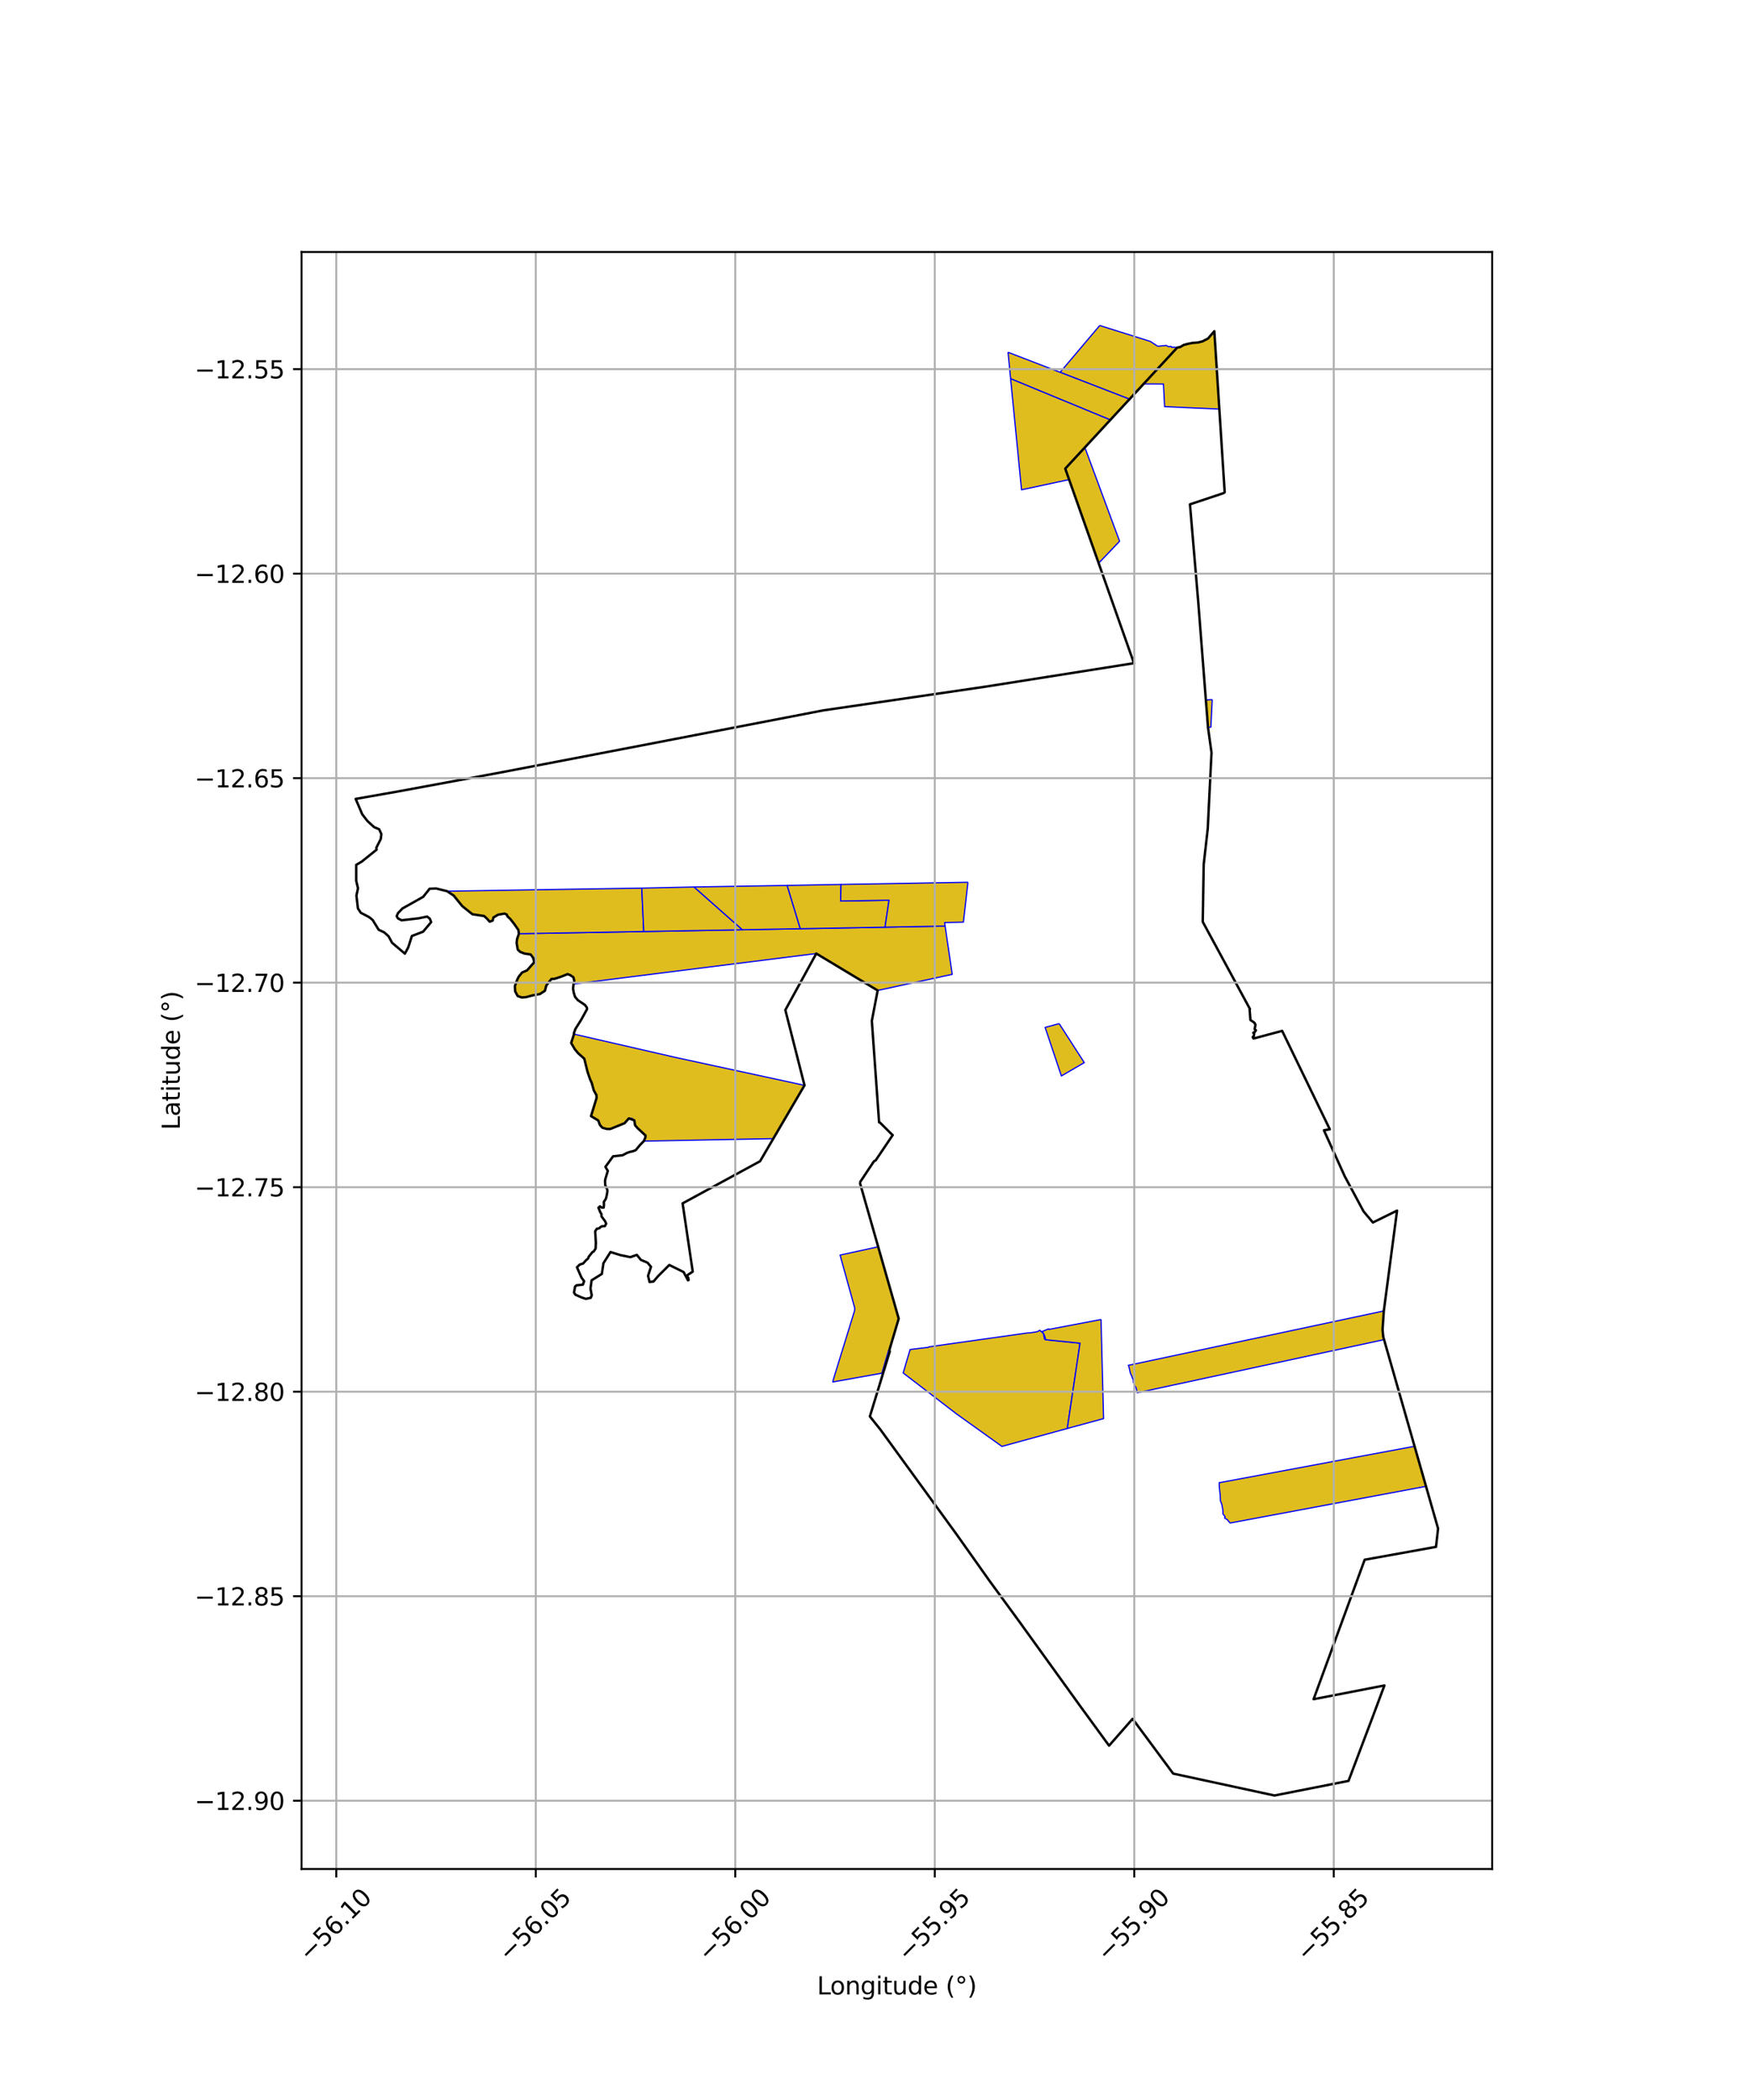 <?xml version="1.0" encoding="utf-8" standalone="no"?>
<!DOCTYPE svg PUBLIC "-//W3C//DTD SVG 1.1//EN"
  "http://www.w3.org/Graphics/SVG/1.1/DTD/svg11.dtd">
<svg xmlns:xlink="http://www.w3.org/1999/xlink" width="720pt" height="864pt" viewBox="0 0 720 864" xmlns="http://www.w3.org/2000/svg" version="1.1">
 <defs>
  <style type="text/css">*{stroke-linejoin: round; stroke-linecap: butt}</style>
 </defs>
 <g id="figure_1">
  <g id="patch_1">
   <path d="M 0 864 
L 720 864 
L 720 0 
L 0 0 
z
" style="fill: #ffffff"/>
  </g>
  <g id="axes_1">
   <g id="patch_2">
    <path d="M 124.07 768.96 
L 613.93 768.96 
L 613.93 103.68 
L 124.07 103.68 
z
" style="fill: #ffffff"/>
   </g>
   <g id="PatchCollection_1">
    <path d="M 586.741 611.514 
L 562.923 615.979 
L 552.836 617.869 
L 506.118 626.619 
L 505.483 625.925 
L 505.073 625.335 
L 503.827 624.521 
L 504.045 623.973 
L 503.168 622.91 
L 503.131 621.29 
L 502.691 618.968 
L 502.11 617.445 
L 502.019 614.917 
L 501.863 613.788 
L 501.716 612.349 
L 501.638 611.546 
L 501.597 610.037 
L 558.991 599.327 
L 582.011 595.036 
L 586.741 611.514 
" clip-path="url(#pd3a87e027c)" style="fill: #e0bd1f; stroke: #0000ff; stroke-width: 0.5"/>
    <path d="M 427.895 547.2 
L 428.115 547.629 
L 428.997 548.355 
L 429.232 548.443 
L 429.473 549.632 
L 429.648 550.434 
L 429.753 550.964 
L 430.105 551.12 
L 430.114 551.185 
L 430.204 551.194 
L 444.353 552.623 
L 439.11 587.723 
L 412.216 595.09 
L 393.592 581.763 
L 371.583 564.87 
L 374.449 555.232 
L 380.746 554.468 
L 381.578 554.407 
L 382.427 554.095 
L 422.83 548.402 
L 423.782 548.385 
L 426.561 547.934 
L 427.118 547.739 
L 427.895 547.2 
" clip-path="url(#pd3a87e027c)" style="fill: #e0bd1f; stroke: #0000ff; stroke-width: 0.5"/>
    <path d="M 452.995 542.882 
L 454.043 583.654 
L 439.11 587.723 
L 444.353 552.623 
L 430.204 551.194 
L 430.083 550.633 
L 429.782 549.629 
L 429.412 548.721 
L 428.756 547.839 
L 431.414 546.726 
L 431.474 546.97 
L 452.995 542.882 
" clip-path="url(#pd3a87e027c)" style="fill: #e0bd1f; stroke: #0000ff; stroke-width: 0.5"/>
    <path d="M 569.341 539.357 
L 568.826 547 
L 569.4 551.173 
L 467.919 573.038 
L 467.445 571.038 
L 466.905 570.145 
L 466.285 568.626 
L 466.296 567.87 
L 466.182 567.454 
L 465.846 566.83 
L 465.586 566.025 
L 465.138 565.174 
L 464.968 564.541 
L 464.538 562.529 
L 464.232 561.742 
L 569.341 539.357 
" clip-path="url(#pd3a87e027c)" style="fill: #e0bd1f; stroke: #0000ff; stroke-width: 0.5"/>
    <path d="M 361.319 512.96 
L 369.753 542.525 
L 365.905 555.465 
L 365.624 555.484 
L 362.831 564.975 
L 342.612 568.59 
L 343.005 567.101 
L 351.628 539.133 
L 351.657 538.161 
L 345.628 516.376 
L 361.319 512.96 
" clip-path="url(#pd3a87e027c)" style="fill: #e0bd1f; stroke: #0000ff; stroke-width: 0.5"/>
    <path d="M 236.162 425.46 
L 277.967 435.065 
L 293.091 438.339 
L 314.497 442.972 
L 330.993 446.542 
L 327.442 452.619 
L 318.181 468.466 
L 264.889 469.491 
L 265.485 468.129 
L 265.59 467.181 
L 263.127 464.732 
L 262.357 464.182 
L 261.285 462.958 
L 260.976 460.944 
L 259.981 460.09 
L 258.728 460.141 
L 256.965 462.12 
L 251.09 464.503 
L 249.6 464.477 
L 247.824 463.971 
L 246.817 462.825 
L 246.143 460.997 
L 243.16 459.202 
L 244.002 456.379 
L 245.456 451.712 
L 245.404 450.599 
L 244.3 448.598 
L 243.469 445.575 
L 242.753 444.002 
L 241.735 441.001 
L 241.015 438.329 
L 240.394 435.594 
L 237.847 433.315 
L 236.515 431.709 
L 234.994 429.122 
L 235.301 428.131 
L 236.162 425.46 
" clip-path="url(#pd3a87e027c)" style="fill: #e0bd1f; stroke: #0000ff; stroke-width: 0.5"/>
    <path d="M 435.77 421.148 
L 446.103 437.189 
L 436.684 442.68 
L 429.995 422.713 
L 435.77 421.148 
" clip-path="url(#pd3a87e027c)" style="fill: #e0bd1f; stroke: #0000ff; stroke-width: 0.5"/>
    <path d="M 388.844 381.017 
L 391.767 400.884 
L 361.097 407.504 
L 347.063 399.065 
L 335.839 392.314 
L 235.97 404.871 
L 236.293 403.568 
L 235.89 402.058 
L 234.565 401.163 
L 233.505 400.788 
L 230.966 401.797 
L 228.087 402.731 
L 226.879 402.774 
L 225.969 403.921 
L 224.76 405.478 
L 224.208 407.617 
L 222.139 408.975 
L 219.11 409.537 
L 216.326 410.275 
L 214.6 410.38 
L 212.974 409.776 
L 211.949 407.855 
L 211.832 405.725 
L 212.287 404.39 
L 213.414 401.845 
L 214.827 400.103 
L 216.829 399.251 
L 219.801 395.898 
L 219.365 394.091 
L 218.312 392.685 
L 215.811 392.328 
L 214.037 391.646 
L 213.019 390.681 
L 212.554 387.934 
L 212.733 386.387 
L 213.488 384.148 
L 264.851 383.258 
L 305.441 382.529 
L 329.265 382.098 
L 364.123 381.467 
L 388.844 381.017 
" clip-path="url(#pd3a87e027c)" style="fill: #e0bd1f; stroke: #0000ff; stroke-width: 0.5"/>
    <path d="M 264.851 383.258 
L 213.488 384.148 
L 213.272 382.605 
L 211.421 379.953 
L 209.904 378.046 
L 208.802 377.031 
L 208.48 376.266 
L 207.588 375.885 
L 204.929 376.325 
L 203.002 377.493 
L 202.692 378.741 
L 201.485 379.22 
L 200.315 377.914 
L 199.176 376.872 
L 197.505 376.598 
L 195.653 376.356 
L 194.365 376.147 
L 191.973 374.261 
L 190.22 372.835 
L 188.631 371.09 
L 186.655 368.457 
L 183.912 366.653 
L 264.047 365.396 
L 264.851 383.258 
" clip-path="url(#pd3a87e027c)" style="fill: #e0bd1f; stroke: #0000ff; stroke-width: 0.5"/>
    <path d="M 264.047 365.396 
L 285.549 364.931 
L 305.441 382.529 
L 264.851 383.258 
L 264.047 365.396 
" clip-path="url(#pd3a87e027c)" style="fill: #e0bd1f; stroke: #0000ff; stroke-width: 0.5"/>
    <path d="M 285.549 364.931 
L 323.867 364.3 
L 329.265 382.098 
L 305.441 382.529 
L 285.549 364.931 
" clip-path="url(#pd3a87e027c)" style="fill: #e0bd1f; stroke: #0000ff; stroke-width: 0.5"/>
    <path d="M 323.867 364.3 
L 346.015 363.891 
L 345.868 370.709 
L 365.772 370.373 
L 364.123 381.467 
L 329.265 382.098 
L 323.867 364.3 
" clip-path="url(#pd3a87e027c)" style="fill: #e0bd1f; stroke: #0000ff; stroke-width: 0.5"/>
    <path d="M 398.235 362.993 
L 396.376 379.408 
L 388.637 379.581 
L 388.844 381.017 
L 364.123 381.467 
L 365.771 370.373 
L 345.868 370.709 
L 346.015 363.891 
L 366.786 363.538 
L 398.235 362.993 
" clip-path="url(#pd3a87e027c)" style="fill: #e0bd1f; stroke: #0000ff; stroke-width: 0.5"/>
    <path d="M 498.745 287.822 
L 498.196 299.15 
L 496.998 299.233 
L 496.176 287.997 
L 498.745 287.822 
" clip-path="url(#pd3a87e027c)" style="fill: #e0bd1f; stroke: #0000ff; stroke-width: 0.5"/>
    <path d="M 446.345 184.08 
L 458.755 217.635 
L 460.634 222.688 
L 452.039 231.685 
L 449.018 223.134 
L 439.881 197.314 
L 438.276 192.804 
L 446.345 184.08 
" clip-path="url(#pd3a87e027c)" style="fill: #e0bd1f; stroke: #0000ff; stroke-width: 0.5"/>
    <path d="M 452.458 133.92 
L 452.459 133.92 
L 473.268 140.461 
L 473.268 140.46 
L 476.238 142.407 
L 476.708 142.446 
L 478.001 142.3 
L 479.891 142.113 
L 480.394 142.46 
L 480.989 142.697 
L 481.351 142.52 
L 481.926 142.579 
L 482.045 142.878 
L 482.253 142.958 
L 482.686 142.811 
L 482.929 142.894 
L 483.434 142.878 
L 484.355 143.001 
L 485.561 142.776 
L 487.028 141.922 
L 487.464 141.841 
L 488.266 141.678 
L 488.625 141.495 
L 490.654 141.085 
L 492.968 140.906 
L 494.687 140.462 
L 496.995 139.302 
L 499.606 136.264 
L 499.842 139.974 
L 501.716 168.302 
L 479.157 167.307 
L 478.67 157.992 
L 470.584 157.967 
L 464.828 164.277 
L 455.81 160.775 
L 436.166 153.18 
L 436.165 153.18 
L 452.458 133.92 
" clip-path="url(#pd3a87e027c)" style="fill: #e0bd1f; stroke: #0000ff; stroke-width: 0.5"/>
    <path d="M 414.73 144.888 
L 414.874 144.988 
L 436.165 153.18 
L 455.81 160.775 
L 464.828 164.277 
L 456.819 172.763 
L 415.793 155.819 
L 414.73 144.888 
" clip-path="url(#pd3a87e027c)" style="fill: #e0bd1f; stroke: #0000ff; stroke-width: 0.5"/>
    <path d="M 415.793 155.819 
L 456.819 172.763 
L 446.345 184.08 
L 438.276 192.804 
L 439.881 197.314 
L 420.289 201.521 
L 417.151 169.609 
L 416.636 164.456 
L 415.793 155.819 
" clip-path="url(#pd3a87e027c)" style="fill: #e0bd1f; stroke: #0000ff; stroke-width: 0.5"/>
   </g>
   <g id="PatchCollection_2">
    <path d="M 353.756 486.528 
L 359.566 477.786 
L 360.277 477.412 
L 367.285 466.998 
L 367.014 466.805 
L 362.148 461.96 
L 361.682 461.748 
L 358.696 419.993 
L 361.097 407.504 
L 335.839 392.314 
L 323.114 415.553 
L 330.993 446.542 
L 312.704 477.772 
L 280.839 495.098 
L 285.01 523.194 
L 282.946 524.535 
L 282.654 525.142 
L 283.119 525.617 
L 283.333 526.606 
L 283.046 526.754 
L 281.252 523.361 
L 275.368 520.447 
L 270.742 525.052 
L 268.88 527.245 
L 267.255 527.46 
L 266.622 524.909 
L 267.834 521.194 
L 266.41 519.495 
L 263.683 518.353 
L 262.008 516.285 
L 259.375 517.222 
L 255.294 516.4 
L 251.181 515.123 
L 248.278 519.72 
L 247.612 524.137 
L 243.405 526.764 
L 242.939 530.138 
L 243.465 532.958 
L 243.043 533.951 
L 241.021 534.389 
L 239.298 533.81 
L 236.743 532.677 
L 236.167 531.821 
L 236.589 529.362 
L 237.187 528.819 
L 239.817 528.533 
L 240.327 527.119 
L 239.248 525.654 
L 237.369 521.389 
L 238.511 520.285 
L 239.926 519.832 
L 241.054 518.552 
L 241.966 517.775 
L 242.209 517.074 
L 243.765 515.111 
L 244.218 514.964 
L 245.045 513.698 
L 245.157 511.387 
L 244.874 506.572 
L 245.545 505.571 
L 246.582 505.33 
L 247.112 504.781 
L 247.663 504.542 
L 248.868 504.444 
L 249.389 503.481 
L 249.046 502.592 
L 247.461 500.409 
L 247.474 499.533 
L 246.973 498.753 
L 246.222 496.896 
L 246.866 496.321 
L 247.468 496.813 
L 248.371 496.834 
L 248.49 495.701 
L 248.434 494.486 
L 249.232 493.317 
L 249.623 491.818 
L 249.903 490.184 
L 249.845 489.413 
L 249.005 487.599 
L 248.935 485.695 
L 249.168 484.704 
L 250.076 481.731 
L 249.088 480.081 
L 252.239 475.745 
L 256.159 475.302 
L 257.911 474.362 
L 259.285 473.889 
L 260.535 473.614 
L 261.565 473.187 
L 263.403 470.986 
L 264.889 469.491 
L 265.485 468.129 
L 265.59 467.181 
L 262.357 464.182 
L 261.285 462.958 
L 260.976 460.944 
L 258.728 460.141 
L 256.965 462.12 
L 251.09 464.503 
L 249.6 464.477 
L 247.824 463.971 
L 246.817 462.825 
L 246.143 460.997 
L 243.16 459.202 
L 245.456 451.712 
L 245.404 450.599 
L 244.3 448.598 
L 243.469 445.575 
L 242.753 444.002 
L 241.735 441.001 
L 240.394 435.594 
L 237.847 433.315 
L 236.515 431.709 
L 234.994 429.122 
L 236.162 425.46 
L 236.125 425.018 
L 236.758 423.317 
L 239.162 419.491 
L 241.516 415.207 
L 241.458 414.529 
L 240.644 413.452 
L 237.8 411.541 
L 236.631 410.201 
L 236.08 408.534 
L 235.761 406.763 
L 235.97 404.871 
L 236.293 403.568 
L 235.89 402.058 
L 234.565 401.163 
L 233.505 400.788 
L 230.966 401.797 
L 228.087 402.731 
L 226.879 402.774 
L 224.76 405.478 
L 224.208 407.617 
L 222.139 408.975 
L 219.11 409.537 
L 216.326 410.275 
L 214.6 410.38 
L 212.974 409.776 
L 211.949 407.855 
L 211.832 405.725 
L 212.836 402.978 
L 213.414 401.845 
L 214.827 400.103 
L 216.829 399.251 
L 219.801 395.898 
L 219.365 394.091 
L 218.312 392.685 
L 215.811 392.328 
L 214.037 391.646 
L 213.019 390.681 
L 212.554 387.934 
L 212.733 386.387 
L 213.488 384.148 
L 213.272 382.605 
L 211.421 379.953 
L 209.904 378.046 
L 208.802 377.031 
L 208.48 376.266 
L 207.588 375.885 
L 204.929 376.325 
L 203.002 377.493 
L 202.692 378.741 
L 201.485 379.22 
L 200.315 377.914 
L 199.176 376.872 
L 194.365 376.147 
L 190.22 372.835 
L 186.655 368.457 
L 183.912 366.653 
L 179.434 365.546 
L 176.78 365.64 
L 174.121 368.977 
L 165.576 373.774 
L 163.763 375.673 
L 163.203 376.921 
L 163.721 377.845 
L 165.235 378.638 
L 172.31 377.808 
L 175.732 377.105 
L 176.84 377.973 
L 177.389 379.379 
L 174.078 383.321 
L 169.455 385.101 
L 168.002 389.681 
L 166.59 392.352 
L 161.293 387.872 
L 159.864 385.202 
L 158.067 383.596 
L 155.811 382.54 
L 153.305 378.488 
L 151.848 377.317 
L 148.455 375.545 
L 147.265 373.771 
L 146.639 368.437 
L 147.294 365.478 
L 146.56 362.4 
L 146.56 355.83 
L 148.831 354.488 
L 154.949 349.575 
L 154.814 348.84 
L 156.652 345.184 
L 156.901 343.16 
L 155.977 341.165 
L 153.921 340.301 
L 151.177 337.8 
L 149.03 335.009 
L 146.336 328.697 
L 163.956 325.592 
L 206.036 317.806 
L 261.254 307.215 
L 338.801 292.257 
L 405.241 282.543 
L 466.546 272.858 
L 438.276 192.804 
L 484.355 143.001 
L 485.561 142.776 
L 487.028 141.922 
L 488.625 141.495 
L 490.654 141.085 
L 492.968 140.906 
L 494.687 140.462 
L 496.995 139.302 
L 499.607 136.264 
L 503.869 202.552 
L 503.317 202.921 
L 489.586 207.501 
L 492.965 247.327 
L 496.998 299.233 
L 498.451 309.641 
L 496.892 341.04 
L 495.233 355.676 
L 494.842 379.258 
L 514.271 415.148 
L 514.119 415.221 
L 514.459 419.647 
L 516.076 420.771 
L 516.542 421.602 
L 516.199 423.412 
L 516.717 423.921 
L 516.132 424.705 
L 515.626 424.919 
L 516.011 425.366 
L 515.83 426.309 
L 515.393 426.679 
L 515.745 427.289 
L 527.511 424.132 
L 547.119 464.624 
L 544.697 465.042 
L 553.25 483.935 
L 561.014 498.413 
L 564.846 502.968 
L 574.79 498.085 
L 569.341 539.357 
L 568.826 547 
L 569.087 549.928 
L 577.289 578.617 
L 591.664 628.876 
L 590.814 636.424 
L 561.468 641.718 
L 540.452 699.101 
L 569.591 693.45 
L 564.701 706.539 
L 554.814 732.709 
L 524.358 738.72 
L 482.676 729.709 
L 465.989 707.179 
L 456.3 718.216 
L 444.701 702.316 
L 419.619 667.517 
L 407.048 650.323 
L 393.631 631.376 
L 362.22 588.171 
L 357.892 582.762 
L 366.07 556.037 
L 365.905 555.465 
L 369.753 542.525 
L 353.756 486.528 
L 353.756 486.528 
" clip-path="url(#pd3a87e027c)" style="fill: none; stroke: #000000"/>
   </g>
   <g id="matplotlib.axis_1">
    <g id="xtick_1">
     <g id="line2d_1">
      <path d="M 138.358 768.96 
L 138.358 103.68 
" clip-path="url(#pd3a87e027c)" style="fill: none; stroke: #b0b0b0; stroke-width: 0.8; stroke-linecap: square"/>
     </g>
     <g id="line2d_2">
      <defs>
       <path id="m483140545b" d="M 0 0 
L 0 3.5 
" style="stroke: #000000; stroke-width: 0.8"/>
      </defs>
      <g>
       <use xlink:href="#m483140545b" x="138.358" y="768.96" style="stroke: #000000; stroke-width: 0.8"/>
      </g>
     </g>
     <g id="text_1">
      <!-- −56.10 -->
      <g transform="translate(127.225 807.501) rotate(-45) scale(0.1 -0.1)">
       <defs>
        <path id="DejaVuSans-2212" d="M 678 2272 
L 4684 2272 
L 4684 1741 
L 678 1741 
L 678 2272 
z
" transform="scale(0.016)"/>
        <path id="DejaVuSans-35" d="M 691 4666 
L 3169 4666 
L 3169 4134 
L 1269 4134 
L 1269 2991 
Q 1406 3038 1543 3061 
Q 1681 3084 1819 3084 
Q 2600 3084 3056 2656 
Q 3513 2228 3513 1497 
Q 3513 744 3044 326 
Q 2575 -91 1722 -91 
Q 1428 -91 1123 -41 
Q 819 9 494 109 
L 494 744 
Q 775 591 1075 516 
Q 1375 441 1709 441 
Q 2250 441 2565 725 
Q 2881 1009 2881 1497 
Q 2881 1984 2565 2268 
Q 2250 2553 1709 2553 
Q 1456 2553 1204 2497 
Q 953 2441 691 2322 
L 691 4666 
z
" transform="scale(0.016)"/>
        <path id="DejaVuSans-36" d="M 2113 2584 
Q 1688 2584 1439 2293 
Q 1191 2003 1191 1497 
Q 1191 994 1439 701 
Q 1688 409 2113 409 
Q 2538 409 2786 701 
Q 3034 994 3034 1497 
Q 3034 2003 2786 2293 
Q 2538 2584 2113 2584 
z
M 3366 4563 
L 3366 3988 
Q 3128 4100 2886 4159 
Q 2644 4219 2406 4219 
Q 1781 4219 1451 3797 
Q 1122 3375 1075 2522 
Q 1259 2794 1537 2939 
Q 1816 3084 2150 3084 
Q 2853 3084 3261 2657 
Q 3669 2231 3669 1497 
Q 3669 778 3244 343 
Q 2819 -91 2113 -91 
Q 1303 -91 875 529 
Q 447 1150 447 2328 
Q 447 3434 972 4092 
Q 1497 4750 2381 4750 
Q 2619 4750 2861 4703 
Q 3103 4656 3366 4563 
z
" transform="scale(0.016)"/>
        <path id="DejaVuSans-2e" d="M 684 794 
L 1344 794 
L 1344 0 
L 684 0 
L 684 794 
z
" transform="scale(0.016)"/>
        <path id="DejaVuSans-31" d="M 794 531 
L 1825 531 
L 1825 4091 
L 703 3866 
L 703 4441 
L 1819 4666 
L 2450 4666 
L 2450 531 
L 3481 531 
L 3481 0 
L 794 0 
L 794 531 
z
" transform="scale(0.016)"/>
        <path id="DejaVuSans-30" d="M 2034 4250 
Q 1547 4250 1301 3770 
Q 1056 3291 1056 2328 
Q 1056 1369 1301 889 
Q 1547 409 2034 409 
Q 2525 409 2770 889 
Q 3016 1369 3016 2328 
Q 3016 3291 2770 3770 
Q 2525 4250 2034 4250 
z
M 2034 4750 
Q 2819 4750 3233 4129 
Q 3647 3509 3647 2328 
Q 3647 1150 3233 529 
Q 2819 -91 2034 -91 
Q 1250 -91 836 529 
Q 422 1150 422 2328 
Q 422 3509 836 4129 
Q 1250 4750 2034 4750 
z
" transform="scale(0.016)"/>
       </defs>
       <use xlink:href="#DejaVuSans-2212"/>
       <use xlink:href="#DejaVuSans-35" transform="translate(83.789 0)"/>
       <use xlink:href="#DejaVuSans-36" transform="translate(147.412 0)"/>
       <use xlink:href="#DejaVuSans-2e" transform="translate(211.035 0)"/>
       <use xlink:href="#DejaVuSans-31" transform="translate(242.822 0)"/>
       <use xlink:href="#DejaVuSans-30" transform="translate(306.445 0)"/>
      </g>
     </g>
    </g>
    <g id="xtick_2">
     <g id="line2d_3">
      <path d="M 220.435 768.96 
L 220.435 103.68 
" clip-path="url(#pd3a87e027c)" style="fill: none; stroke: #b0b0b0; stroke-width: 0.8; stroke-linecap: square"/>
     </g>
     <g id="line2d_4">
      <g>
       <use xlink:href="#m483140545b" x="220.435" y="768.96" style="stroke: #000000; stroke-width: 0.8"/>
      </g>
     </g>
     <g id="text_2">
      <!-- −56.05 -->
      <g transform="translate(209.302 807.501) rotate(-45) scale(0.1 -0.1)">
       <use xlink:href="#DejaVuSans-2212"/>
       <use xlink:href="#DejaVuSans-35" transform="translate(83.789 0)"/>
       <use xlink:href="#DejaVuSans-36" transform="translate(147.412 0)"/>
       <use xlink:href="#DejaVuSans-2e" transform="translate(211.035 0)"/>
       <use xlink:href="#DejaVuSans-30" transform="translate(242.822 0)"/>
       <use xlink:href="#DejaVuSans-35" transform="translate(306.445 0)"/>
      </g>
     </g>
    </g>
    <g id="xtick_3">
     <g id="line2d_5">
      <path d="M 302.512 768.96 
L 302.512 103.68 
" clip-path="url(#pd3a87e027c)" style="fill: none; stroke: #b0b0b0; stroke-width: 0.8; stroke-linecap: square"/>
     </g>
     <g id="line2d_6">
      <g>
       <use xlink:href="#m483140545b" x="302.512" y="768.96" style="stroke: #000000; stroke-width: 0.8"/>
      </g>
     </g>
     <g id="text_3">
      <!-- −56.00 -->
      <g transform="translate(291.379 807.501) rotate(-45) scale(0.1 -0.1)">
       <use xlink:href="#DejaVuSans-2212"/>
       <use xlink:href="#DejaVuSans-35" transform="translate(83.789 0)"/>
       <use xlink:href="#DejaVuSans-36" transform="translate(147.412 0)"/>
       <use xlink:href="#DejaVuSans-2e" transform="translate(211.035 0)"/>
       <use xlink:href="#DejaVuSans-30" transform="translate(242.822 0)"/>
       <use xlink:href="#DejaVuSans-30" transform="translate(306.445 0)"/>
      </g>
     </g>
    </g>
    <g id="xtick_4">
     <g id="line2d_7">
      <path d="M 384.59 768.96 
L 384.59 103.68 
" clip-path="url(#pd3a87e027c)" style="fill: none; stroke: #b0b0b0; stroke-width: 0.8; stroke-linecap: square"/>
     </g>
     <g id="line2d_8">
      <g>
       <use xlink:href="#m483140545b" x="384.59" y="768.96" style="stroke: #000000; stroke-width: 0.8"/>
      </g>
     </g>
     <g id="text_4">
      <!-- −55.95 -->
      <g transform="translate(373.457 807.501) rotate(-45) scale(0.1 -0.1)">
       <defs>
        <path id="DejaVuSans-39" d="M 703 97 
L 703 672 
Q 941 559 1184 500 
Q 1428 441 1663 441 
Q 2288 441 2617 861 
Q 2947 1281 2994 2138 
Q 2813 1869 2534 1725 
Q 2256 1581 1919 1581 
Q 1219 1581 811 2004 
Q 403 2428 403 3163 
Q 403 3881 828 4315 
Q 1253 4750 1959 4750 
Q 2769 4750 3195 4129 
Q 3622 3509 3622 2328 
Q 3622 1225 3098 567 
Q 2575 -91 1691 -91 
Q 1453 -91 1209 -44 
Q 966 3 703 97 
z
M 1959 2075 
Q 2384 2075 2632 2365 
Q 2881 2656 2881 3163 
Q 2881 3666 2632 3958 
Q 2384 4250 1959 4250 
Q 1534 4250 1286 3958 
Q 1038 3666 1038 3163 
Q 1038 2656 1286 2365 
Q 1534 2075 1959 2075 
z
" transform="scale(0.016)"/>
       </defs>
       <use xlink:href="#DejaVuSans-2212"/>
       <use xlink:href="#DejaVuSans-35" transform="translate(83.789 0)"/>
       <use xlink:href="#DejaVuSans-35" transform="translate(147.412 0)"/>
       <use xlink:href="#DejaVuSans-2e" transform="translate(211.035 0)"/>
       <use xlink:href="#DejaVuSans-39" transform="translate(242.822 0)"/>
       <use xlink:href="#DejaVuSans-35" transform="translate(306.445 0)"/>
      </g>
     </g>
    </g>
    <g id="xtick_5">
     <g id="line2d_9">
      <path d="M 466.667 768.96 
L 466.667 103.68 
" clip-path="url(#pd3a87e027c)" style="fill: none; stroke: #b0b0b0; stroke-width: 0.8; stroke-linecap: square"/>
     </g>
     <g id="line2d_10">
      <g>
       <use xlink:href="#m483140545b" x="466.667" y="768.96" style="stroke: #000000; stroke-width: 0.8"/>
      </g>
     </g>
     <g id="text_5">
      <!-- −55.90 -->
      <g transform="translate(455.534 807.501) rotate(-45) scale(0.1 -0.1)">
       <use xlink:href="#DejaVuSans-2212"/>
       <use xlink:href="#DejaVuSans-35" transform="translate(83.789 0)"/>
       <use xlink:href="#DejaVuSans-35" transform="translate(147.412 0)"/>
       <use xlink:href="#DejaVuSans-2e" transform="translate(211.035 0)"/>
       <use xlink:href="#DejaVuSans-39" transform="translate(242.822 0)"/>
       <use xlink:href="#DejaVuSans-30" transform="translate(306.445 0)"/>
      </g>
     </g>
    </g>
    <g id="xtick_6">
     <g id="line2d_11">
      <path d="M 548.744 768.96 
L 548.744 103.68 
" clip-path="url(#pd3a87e027c)" style="fill: none; stroke: #b0b0b0; stroke-width: 0.8; stroke-linecap: square"/>
     </g>
     <g id="line2d_12">
      <g>
       <use xlink:href="#m483140545b" x="548.744" y="768.96" style="stroke: #000000; stroke-width: 0.8"/>
      </g>
     </g>
     <g id="text_6">
      <!-- −55.85 -->
      <g transform="translate(537.611 807.501) rotate(-45) scale(0.1 -0.1)">
       <defs>
        <path id="DejaVuSans-38" d="M 2034 2216 
Q 1584 2216 1326 1975 
Q 1069 1734 1069 1313 
Q 1069 891 1326 650 
Q 1584 409 2034 409 
Q 2484 409 2743 651 
Q 3003 894 3003 1313 
Q 3003 1734 2745 1975 
Q 2488 2216 2034 2216 
z
M 1403 2484 
Q 997 2584 770 2862 
Q 544 3141 544 3541 
Q 544 4100 942 4425 
Q 1341 4750 2034 4750 
Q 2731 4750 3128 4425 
Q 3525 4100 3525 3541 
Q 3525 3141 3298 2862 
Q 3072 2584 2669 2484 
Q 3125 2378 3379 2068 
Q 3634 1759 3634 1313 
Q 3634 634 3220 271 
Q 2806 -91 2034 -91 
Q 1263 -91 848 271 
Q 434 634 434 1313 
Q 434 1759 690 2068 
Q 947 2378 1403 2484 
z
M 1172 3481 
Q 1172 3119 1398 2916 
Q 1625 2713 2034 2713 
Q 2441 2713 2670 2916 
Q 2900 3119 2900 3481 
Q 2900 3844 2670 4047 
Q 2441 4250 2034 4250 
Q 1625 4250 1398 4047 
Q 1172 3844 1172 3481 
z
" transform="scale(0.016)"/>
       </defs>
       <use xlink:href="#DejaVuSans-2212"/>
       <use xlink:href="#DejaVuSans-35" transform="translate(83.789 0)"/>
       <use xlink:href="#DejaVuSans-35" transform="translate(147.412 0)"/>
       <use xlink:href="#DejaVuSans-2e" transform="translate(211.035 0)"/>
       <use xlink:href="#DejaVuSans-38" transform="translate(242.822 0)"/>
       <use xlink:href="#DejaVuSans-35" transform="translate(306.445 0)"/>
      </g>
     </g>
    </g>
    <g id="text_7">
     <!-- Longitude (°) -->
     <g transform="translate(336.14 820.57) scale(0.1 -0.1)">
      <defs>
       <path id="DejaVuSans-4c" d="M 628 4666 
L 1259 4666 
L 1259 531 
L 3531 531 
L 3531 0 
L 628 0 
L 628 4666 
z
" transform="scale(0.016)"/>
       <path id="DejaVuSans-6f" d="M 1959 3097 
Q 1497 3097 1228 2736 
Q 959 2375 959 1747 
Q 959 1119 1226 758 
Q 1494 397 1959 397 
Q 2419 397 2687 759 
Q 2956 1122 2956 1747 
Q 2956 2369 2687 2733 
Q 2419 3097 1959 3097 
z
M 1959 3584 
Q 2709 3584 3137 3096 
Q 3566 2609 3566 1747 
Q 3566 888 3137 398 
Q 2709 -91 1959 -91 
Q 1206 -91 779 398 
Q 353 888 353 1747 
Q 353 2609 779 3096 
Q 1206 3584 1959 3584 
z
" transform="scale(0.016)"/>
       <path id="DejaVuSans-6e" d="M 3513 2113 
L 3513 0 
L 2938 0 
L 2938 2094 
Q 2938 2591 2744 2837 
Q 2550 3084 2163 3084 
Q 1697 3084 1428 2787 
Q 1159 2491 1159 1978 
L 1159 0 
L 581 0 
L 581 3500 
L 1159 3500 
L 1159 2956 
Q 1366 3272 1645 3428 
Q 1925 3584 2291 3584 
Q 2894 3584 3203 3211 
Q 3513 2838 3513 2113 
z
" transform="scale(0.016)"/>
       <path id="DejaVuSans-67" d="M 2906 1791 
Q 2906 2416 2648 2759 
Q 2391 3103 1925 3103 
Q 1463 3103 1205 2759 
Q 947 2416 947 1791 
Q 947 1169 1205 825 
Q 1463 481 1925 481 
Q 2391 481 2648 825 
Q 2906 1169 2906 1791 
z
M 3481 434 
Q 3481 -459 3084 -895 
Q 2688 -1331 1869 -1331 
Q 1566 -1331 1297 -1286 
Q 1028 -1241 775 -1147 
L 775 -588 
Q 1028 -725 1275 -790 
Q 1522 -856 1778 -856 
Q 2344 -856 2625 -561 
Q 2906 -266 2906 331 
L 2906 616 
Q 2728 306 2450 153 
Q 2172 0 1784 0 
Q 1141 0 747 490 
Q 353 981 353 1791 
Q 353 2603 747 3093 
Q 1141 3584 1784 3584 
Q 2172 3584 2450 3431 
Q 2728 3278 2906 2969 
L 2906 3500 
L 3481 3500 
L 3481 434 
z
" transform="scale(0.016)"/>
       <path id="DejaVuSans-69" d="M 603 3500 
L 1178 3500 
L 1178 0 
L 603 0 
L 603 3500 
z
M 603 4863 
L 1178 4863 
L 1178 4134 
L 603 4134 
L 603 4863 
z
" transform="scale(0.016)"/>
       <path id="DejaVuSans-74" d="M 1172 4494 
L 1172 3500 
L 2356 3500 
L 2356 3053 
L 1172 3053 
L 1172 1153 
Q 1172 725 1289 603 
Q 1406 481 1766 481 
L 2356 481 
L 2356 0 
L 1766 0 
Q 1100 0 847 248 
Q 594 497 594 1153 
L 594 3053 
L 172 3053 
L 172 3500 
L 594 3500 
L 594 4494 
L 1172 4494 
z
" transform="scale(0.016)"/>
       <path id="DejaVuSans-75" d="M 544 1381 
L 544 3500 
L 1119 3500 
L 1119 1403 
Q 1119 906 1312 657 
Q 1506 409 1894 409 
Q 2359 409 2629 706 
Q 2900 1003 2900 1516 
L 2900 3500 
L 3475 3500 
L 3475 0 
L 2900 0 
L 2900 538 
Q 2691 219 2414 64 
Q 2138 -91 1772 -91 
Q 1169 -91 856 284 
Q 544 659 544 1381 
z
M 1991 3584 
L 1991 3584 
z
" transform="scale(0.016)"/>
       <path id="DejaVuSans-64" d="M 2906 2969 
L 2906 4863 
L 3481 4863 
L 3481 0 
L 2906 0 
L 2906 525 
Q 2725 213 2448 61 
Q 2172 -91 1784 -91 
Q 1150 -91 751 415 
Q 353 922 353 1747 
Q 353 2572 751 3078 
Q 1150 3584 1784 3584 
Q 2172 3584 2448 3432 
Q 2725 3281 2906 2969 
z
M 947 1747 
Q 947 1113 1208 752 
Q 1469 391 1925 391 
Q 2381 391 2643 752 
Q 2906 1113 2906 1747 
Q 2906 2381 2643 2742 
Q 2381 3103 1925 3103 
Q 1469 3103 1208 2742 
Q 947 2381 947 1747 
z
" transform="scale(0.016)"/>
       <path id="DejaVuSans-65" d="M 3597 1894 
L 3597 1613 
L 953 1613 
Q 991 1019 1311 708 
Q 1631 397 2203 397 
Q 2534 397 2845 478 
Q 3156 559 3463 722 
L 3463 178 
Q 3153 47 2828 -22 
Q 2503 -91 2169 -91 
Q 1331 -91 842 396 
Q 353 884 353 1716 
Q 353 2575 817 3079 
Q 1281 3584 2069 3584 
Q 2775 3584 3186 3129 
Q 3597 2675 3597 1894 
z
M 3022 2063 
Q 3016 2534 2758 2815 
Q 2500 3097 2075 3097 
Q 1594 3097 1305 2825 
Q 1016 2553 972 2059 
L 3022 2063 
z
" transform="scale(0.016)"/>
       <path id="DejaVuSans-20" transform="scale(0.016)"/>
       <path id="DejaVuSans-28" d="M 1984 4856 
Q 1566 4138 1362 3434 
Q 1159 2731 1159 2009 
Q 1159 1288 1364 580 
Q 1569 -128 1984 -844 
L 1484 -844 
Q 1016 -109 783 600 
Q 550 1309 550 2009 
Q 550 2706 781 3412 
Q 1013 4119 1484 4856 
L 1984 4856 
z
" transform="scale(0.016)"/>
       <path id="DejaVuSans-b0" d="M 1600 4347 
Q 1350 4347 1178 4173 
Q 1006 4000 1006 3750 
Q 1006 3503 1178 3333 
Q 1350 3163 1600 3163 
Q 1850 3163 2022 3333 
Q 2194 3503 2194 3750 
Q 2194 3997 2020 4172 
Q 1847 4347 1600 4347 
z
M 1600 4750 
Q 1800 4750 1984 4673 
Q 2169 4597 2303 4453 
Q 2447 4313 2519 4134 
Q 2591 3956 2591 3750 
Q 2591 3338 2302 3052 
Q 2013 2766 1594 2766 
Q 1172 2766 890 3047 
Q 609 3328 609 3750 
Q 609 4169 896 4459 
Q 1184 4750 1600 4750 
z
" transform="scale(0.016)"/>
       <path id="DejaVuSans-29" d="M 513 4856 
L 1013 4856 
Q 1481 4119 1714 3412 
Q 1947 2706 1947 2009 
Q 1947 1309 1714 600 
Q 1481 -109 1013 -844 
L 513 -844 
Q 928 -128 1133 580 
Q 1338 1288 1338 2009 
Q 1338 2731 1133 3434 
Q 928 4138 513 4856 
z
" transform="scale(0.016)"/>
      </defs>
      <use xlink:href="#DejaVuSans-4c"/>
      <use xlink:href="#DejaVuSans-6f" transform="translate(53.963 0)"/>
      <use xlink:href="#DejaVuSans-6e" transform="translate(115.145 0)"/>
      <use xlink:href="#DejaVuSans-67" transform="translate(178.523 0)"/>
      <use xlink:href="#DejaVuSans-69" transform="translate(242 0)"/>
      <use xlink:href="#DejaVuSans-74" transform="translate(269.783 0)"/>
      <use xlink:href="#DejaVuSans-75" transform="translate(308.992 0)"/>
      <use xlink:href="#DejaVuSans-64" transform="translate(372.371 0)"/>
      <use xlink:href="#DejaVuSans-65" transform="translate(435.848 0)"/>
      <use xlink:href="#DejaVuSans-20" transform="translate(497.371 0)"/>
      <use xlink:href="#DejaVuSans-28" transform="translate(529.158 0)"/>
      <use xlink:href="#DejaVuSans-b0" transform="translate(568.172 0)"/>
      <use xlink:href="#DejaVuSans-29" transform="translate(618.172 0)"/>
     </g>
    </g>
   </g>
   <g id="matplotlib.axis_2">
    <g id="ytick_1">
     <g id="line2d_13">
      <path d="M 124.07 740.867 
L 613.93 740.867 
" clip-path="url(#pd3a87e027c)" style="fill: none; stroke: #b0b0b0; stroke-width: 0.8; stroke-linecap: square"/>
     </g>
     <g id="line2d_14">
      <defs>
       <path id="m5708a04072" d="M 0 0 
L -3.5 0 
" style="stroke: #000000; stroke-width: 0.8"/>
      </defs>
      <g>
       <use xlink:href="#m5708a04072" x="124.07" y="740.867" style="stroke: #000000; stroke-width: 0.8"/>
      </g>
     </g>
     <g id="text_8">
      <!-- −12.90 -->
      <g transform="translate(80.062 744.667) scale(0.1 -0.1)">
       <defs>
        <path id="DejaVuSans-32" d="M 1228 531 
L 3431 531 
L 3431 0 
L 469 0 
L 469 531 
Q 828 903 1448 1529 
Q 2069 2156 2228 2338 
Q 2531 2678 2651 2914 
Q 2772 3150 2772 3378 
Q 2772 3750 2511 3984 
Q 2250 4219 1831 4219 
Q 1534 4219 1204 4116 
Q 875 4013 500 3803 
L 500 4441 
Q 881 4594 1212 4672 
Q 1544 4750 1819 4750 
Q 2544 4750 2975 4387 
Q 3406 4025 3406 3419 
Q 3406 3131 3298 2873 
Q 3191 2616 2906 2266 
Q 2828 2175 2409 1742 
Q 1991 1309 1228 531 
z
" transform="scale(0.016)"/>
       </defs>
       <use xlink:href="#DejaVuSans-2212"/>
       <use xlink:href="#DejaVuSans-31" transform="translate(83.789 0)"/>
       <use xlink:href="#DejaVuSans-32" transform="translate(147.412 0)"/>
       <use xlink:href="#DejaVuSans-2e" transform="translate(211.035 0)"/>
       <use xlink:href="#DejaVuSans-39" transform="translate(242.822 0)"/>
       <use xlink:href="#DejaVuSans-30" transform="translate(306.445 0)"/>
      </g>
     </g>
    </g>
    <g id="ytick_2">
     <g id="line2d_15">
      <path d="M 124.07 656.725 
L 613.93 656.725 
" clip-path="url(#pd3a87e027c)" style="fill: none; stroke: #b0b0b0; stroke-width: 0.8; stroke-linecap: square"/>
     </g>
     <g id="line2d_16">
      <g>
       <use xlink:href="#m5708a04072" x="124.07" y="656.725" style="stroke: #000000; stroke-width: 0.8"/>
      </g>
     </g>
     <g id="text_9">
      <!-- −12.85 -->
      <g transform="translate(80.062 660.524) scale(0.1 -0.1)">
       <use xlink:href="#DejaVuSans-2212"/>
       <use xlink:href="#DejaVuSans-31" transform="translate(83.789 0)"/>
       <use xlink:href="#DejaVuSans-32" transform="translate(147.412 0)"/>
       <use xlink:href="#DejaVuSans-2e" transform="translate(211.035 0)"/>
       <use xlink:href="#DejaVuSans-38" transform="translate(242.822 0)"/>
       <use xlink:href="#DejaVuSans-35" transform="translate(306.445 0)"/>
      </g>
     </g>
    </g>
    <g id="ytick_3">
     <g id="line2d_17">
      <path d="M 124.07 572.583 
L 613.93 572.583 
" clip-path="url(#pd3a87e027c)" style="fill: none; stroke: #b0b0b0; stroke-width: 0.8; stroke-linecap: square"/>
     </g>
     <g id="line2d_18">
      <g>
       <use xlink:href="#m5708a04072" x="124.07" y="572.583" style="stroke: #000000; stroke-width: 0.8"/>
      </g>
     </g>
     <g id="text_10">
      <!-- −12.80 -->
      <g transform="translate(80.062 576.382) scale(0.1 -0.1)">
       <use xlink:href="#DejaVuSans-2212"/>
       <use xlink:href="#DejaVuSans-31" transform="translate(83.789 0)"/>
       <use xlink:href="#DejaVuSans-32" transform="translate(147.412 0)"/>
       <use xlink:href="#DejaVuSans-2e" transform="translate(211.035 0)"/>
       <use xlink:href="#DejaVuSans-38" transform="translate(242.822 0)"/>
       <use xlink:href="#DejaVuSans-30" transform="translate(306.445 0)"/>
      </g>
     </g>
    </g>
    <g id="ytick_4">
     <g id="line2d_19">
      <path d="M 124.07 488.441 
L 613.93 488.441 
" clip-path="url(#pd3a87e027c)" style="fill: none; stroke: #b0b0b0; stroke-width: 0.8; stroke-linecap: square"/>
     </g>
     <g id="line2d_20">
      <g>
       <use xlink:href="#m5708a04072" x="124.07" y="488.441" style="stroke: #000000; stroke-width: 0.8"/>
      </g>
     </g>
     <g id="text_11">
      <!-- −12.75 -->
      <g transform="translate(80.062 492.24) scale(0.1 -0.1)">
       <defs>
        <path id="DejaVuSans-37" d="M 525 4666 
L 3525 4666 
L 3525 4397 
L 1831 0 
L 1172 0 
L 2766 4134 
L 525 4134 
L 525 4666 
z
" transform="scale(0.016)"/>
       </defs>
       <use xlink:href="#DejaVuSans-2212"/>
       <use xlink:href="#DejaVuSans-31" transform="translate(83.789 0)"/>
       <use xlink:href="#DejaVuSans-32" transform="translate(147.412 0)"/>
       <use xlink:href="#DejaVuSans-2e" transform="translate(211.035 0)"/>
       <use xlink:href="#DejaVuSans-37" transform="translate(242.822 0)"/>
       <use xlink:href="#DejaVuSans-35" transform="translate(306.445 0)"/>
      </g>
     </g>
    </g>
    <g id="ytick_5">
     <g id="line2d_21">
      <path d="M 124.07 404.299 
L 613.93 404.299 
" clip-path="url(#pd3a87e027c)" style="fill: none; stroke: #b0b0b0; stroke-width: 0.8; stroke-linecap: square"/>
     </g>
     <g id="line2d_22">
      <g>
       <use xlink:href="#m5708a04072" x="124.07" y="404.299" style="stroke: #000000; stroke-width: 0.8"/>
      </g>
     </g>
     <g id="text_12">
      <!-- −12.70 -->
      <g transform="translate(80.062 408.098) scale(0.1 -0.1)">
       <use xlink:href="#DejaVuSans-2212"/>
       <use xlink:href="#DejaVuSans-31" transform="translate(83.789 0)"/>
       <use xlink:href="#DejaVuSans-32" transform="translate(147.412 0)"/>
       <use xlink:href="#DejaVuSans-2e" transform="translate(211.035 0)"/>
       <use xlink:href="#DejaVuSans-37" transform="translate(242.822 0)"/>
       <use xlink:href="#DejaVuSans-30" transform="translate(306.445 0)"/>
      </g>
     </g>
    </g>
    <g id="ytick_6">
     <g id="line2d_23">
      <path d="M 124.07 320.156 
L 613.93 320.156 
" clip-path="url(#pd3a87e027c)" style="fill: none; stroke: #b0b0b0; stroke-width: 0.8; stroke-linecap: square"/>
     </g>
     <g id="line2d_24">
      <g>
       <use xlink:href="#m5708a04072" x="124.07" y="320.156" style="stroke: #000000; stroke-width: 0.8"/>
      </g>
     </g>
     <g id="text_13">
      <!-- −12.65 -->
      <g transform="translate(80.062 323.956) scale(0.1 -0.1)">
       <use xlink:href="#DejaVuSans-2212"/>
       <use xlink:href="#DejaVuSans-31" transform="translate(83.789 0)"/>
       <use xlink:href="#DejaVuSans-32" transform="translate(147.412 0)"/>
       <use xlink:href="#DejaVuSans-2e" transform="translate(211.035 0)"/>
       <use xlink:href="#DejaVuSans-36" transform="translate(242.822 0)"/>
       <use xlink:href="#DejaVuSans-35" transform="translate(306.445 0)"/>
      </g>
     </g>
    </g>
    <g id="ytick_7">
     <g id="line2d_25">
      <path d="M 124.07 236.014 
L 613.93 236.014 
" clip-path="url(#pd3a87e027c)" style="fill: none; stroke: #b0b0b0; stroke-width: 0.8; stroke-linecap: square"/>
     </g>
     <g id="line2d_26">
      <g>
       <use xlink:href="#m5708a04072" x="124.07" y="236.014" style="stroke: #000000; stroke-width: 0.8"/>
      </g>
     </g>
     <g id="text_14">
      <!-- −12.60 -->
      <g transform="translate(80.062 239.813) scale(0.1 -0.1)">
       <use xlink:href="#DejaVuSans-2212"/>
       <use xlink:href="#DejaVuSans-31" transform="translate(83.789 0)"/>
       <use xlink:href="#DejaVuSans-32" transform="translate(147.412 0)"/>
       <use xlink:href="#DejaVuSans-2e" transform="translate(211.035 0)"/>
       <use xlink:href="#DejaVuSans-36" transform="translate(242.822 0)"/>
       <use xlink:href="#DejaVuSans-30" transform="translate(306.445 0)"/>
      </g>
     </g>
    </g>
    <g id="ytick_8">
     <g id="line2d_27">
      <path d="M 124.07 151.872 
L 613.93 151.872 
" clip-path="url(#pd3a87e027c)" style="fill: none; stroke: #b0b0b0; stroke-width: 0.8; stroke-linecap: square"/>
     </g>
     <g id="line2d_28">
      <g>
       <use xlink:href="#m5708a04072" x="124.07" y="151.872" style="stroke: #000000; stroke-width: 0.8"/>
      </g>
     </g>
     <g id="text_15">
      <!-- −12.55 -->
      <g transform="translate(80.062 155.671) scale(0.1 -0.1)">
       <use xlink:href="#DejaVuSans-2212"/>
       <use xlink:href="#DejaVuSans-31" transform="translate(83.789 0)"/>
       <use xlink:href="#DejaVuSans-32" transform="translate(147.412 0)"/>
       <use xlink:href="#DejaVuSans-2e" transform="translate(211.035 0)"/>
       <use xlink:href="#DejaVuSans-35" transform="translate(242.822 0)"/>
       <use xlink:href="#DejaVuSans-35" transform="translate(306.445 0)"/>
      </g>
     </g>
    </g>
    <g id="text_16">
     <!-- Latitude (°) -->
     <g transform="translate(73.982 464.89) rotate(-90) scale(0.1 -0.1)">
      <defs>
       <path id="DejaVuSans-61" d="M 2194 1759 
Q 1497 1759 1228 1600 
Q 959 1441 959 1056 
Q 959 750 1161 570 
Q 1363 391 1709 391 
Q 2188 391 2477 730 
Q 2766 1069 2766 1631 
L 2766 1759 
L 2194 1759 
z
M 3341 1997 
L 3341 0 
L 2766 0 
L 2766 531 
Q 2569 213 2275 61 
Q 1981 -91 1556 -91 
Q 1019 -91 701 211 
Q 384 513 384 1019 
Q 384 1609 779 1909 
Q 1175 2209 1959 2209 
L 2766 2209 
L 2766 2266 
Q 2766 2663 2505 2880 
Q 2244 3097 1772 3097 
Q 1472 3097 1187 3025 
Q 903 2953 641 2809 
L 641 3341 
Q 956 3463 1253 3523 
Q 1550 3584 1831 3584 
Q 2591 3584 2966 3190 
Q 3341 2797 3341 1997 
z
" transform="scale(0.016)"/>
      </defs>
      <use xlink:href="#DejaVuSans-4c"/>
      <use xlink:href="#DejaVuSans-61" transform="translate(55.713 0)"/>
      <use xlink:href="#DejaVuSans-74" transform="translate(116.992 0)"/>
      <use xlink:href="#DejaVuSans-69" transform="translate(156.201 0)"/>
      <use xlink:href="#DejaVuSans-74" transform="translate(183.984 0)"/>
      <use xlink:href="#DejaVuSans-75" transform="translate(223.193 0)"/>
      <use xlink:href="#DejaVuSans-64" transform="translate(286.572 0)"/>
      <use xlink:href="#DejaVuSans-65" transform="translate(350.049 0)"/>
      <use xlink:href="#DejaVuSans-20" transform="translate(411.572 0)"/>
      <use xlink:href="#DejaVuSans-28" transform="translate(443.359 0)"/>
      <use xlink:href="#DejaVuSans-b0" transform="translate(482.373 0)"/>
      <use xlink:href="#DejaVuSans-29" transform="translate(532.373 0)"/>
     </g>
    </g>
   </g>
   <g id="patch_3">
    <path d="M 124.07 768.96 
L 124.07 103.68 
" style="fill: none; stroke: #000000; stroke-width: 0.8; stroke-linejoin: miter; stroke-linecap: square"/>
   </g>
   <g id="patch_4">
    <path d="M 613.93 768.96 
L 613.93 103.68 
" style="fill: none; stroke: #000000; stroke-width: 0.8; stroke-linejoin: miter; stroke-linecap: square"/>
   </g>
   <g id="patch_5">
    <path d="M 124.07 768.96 
L 613.93 768.96 
" style="fill: none; stroke: #000000; stroke-width: 0.8; stroke-linejoin: miter; stroke-linecap: square"/>
   </g>
   <g id="patch_6">
    <path d="M 124.07 103.68 
L 613.93 103.68 
" style="fill: none; stroke: #000000; stroke-width: 0.8; stroke-linejoin: miter; stroke-linecap: square"/>
   </g>
  </g>
 </g>
 <defs>
  <clipPath id="pd3a87e027c">
   <rect x="124.07" y="103.68" width="489.86" height="665.28"/>
  </clipPath>
 </defs>
</svg>
